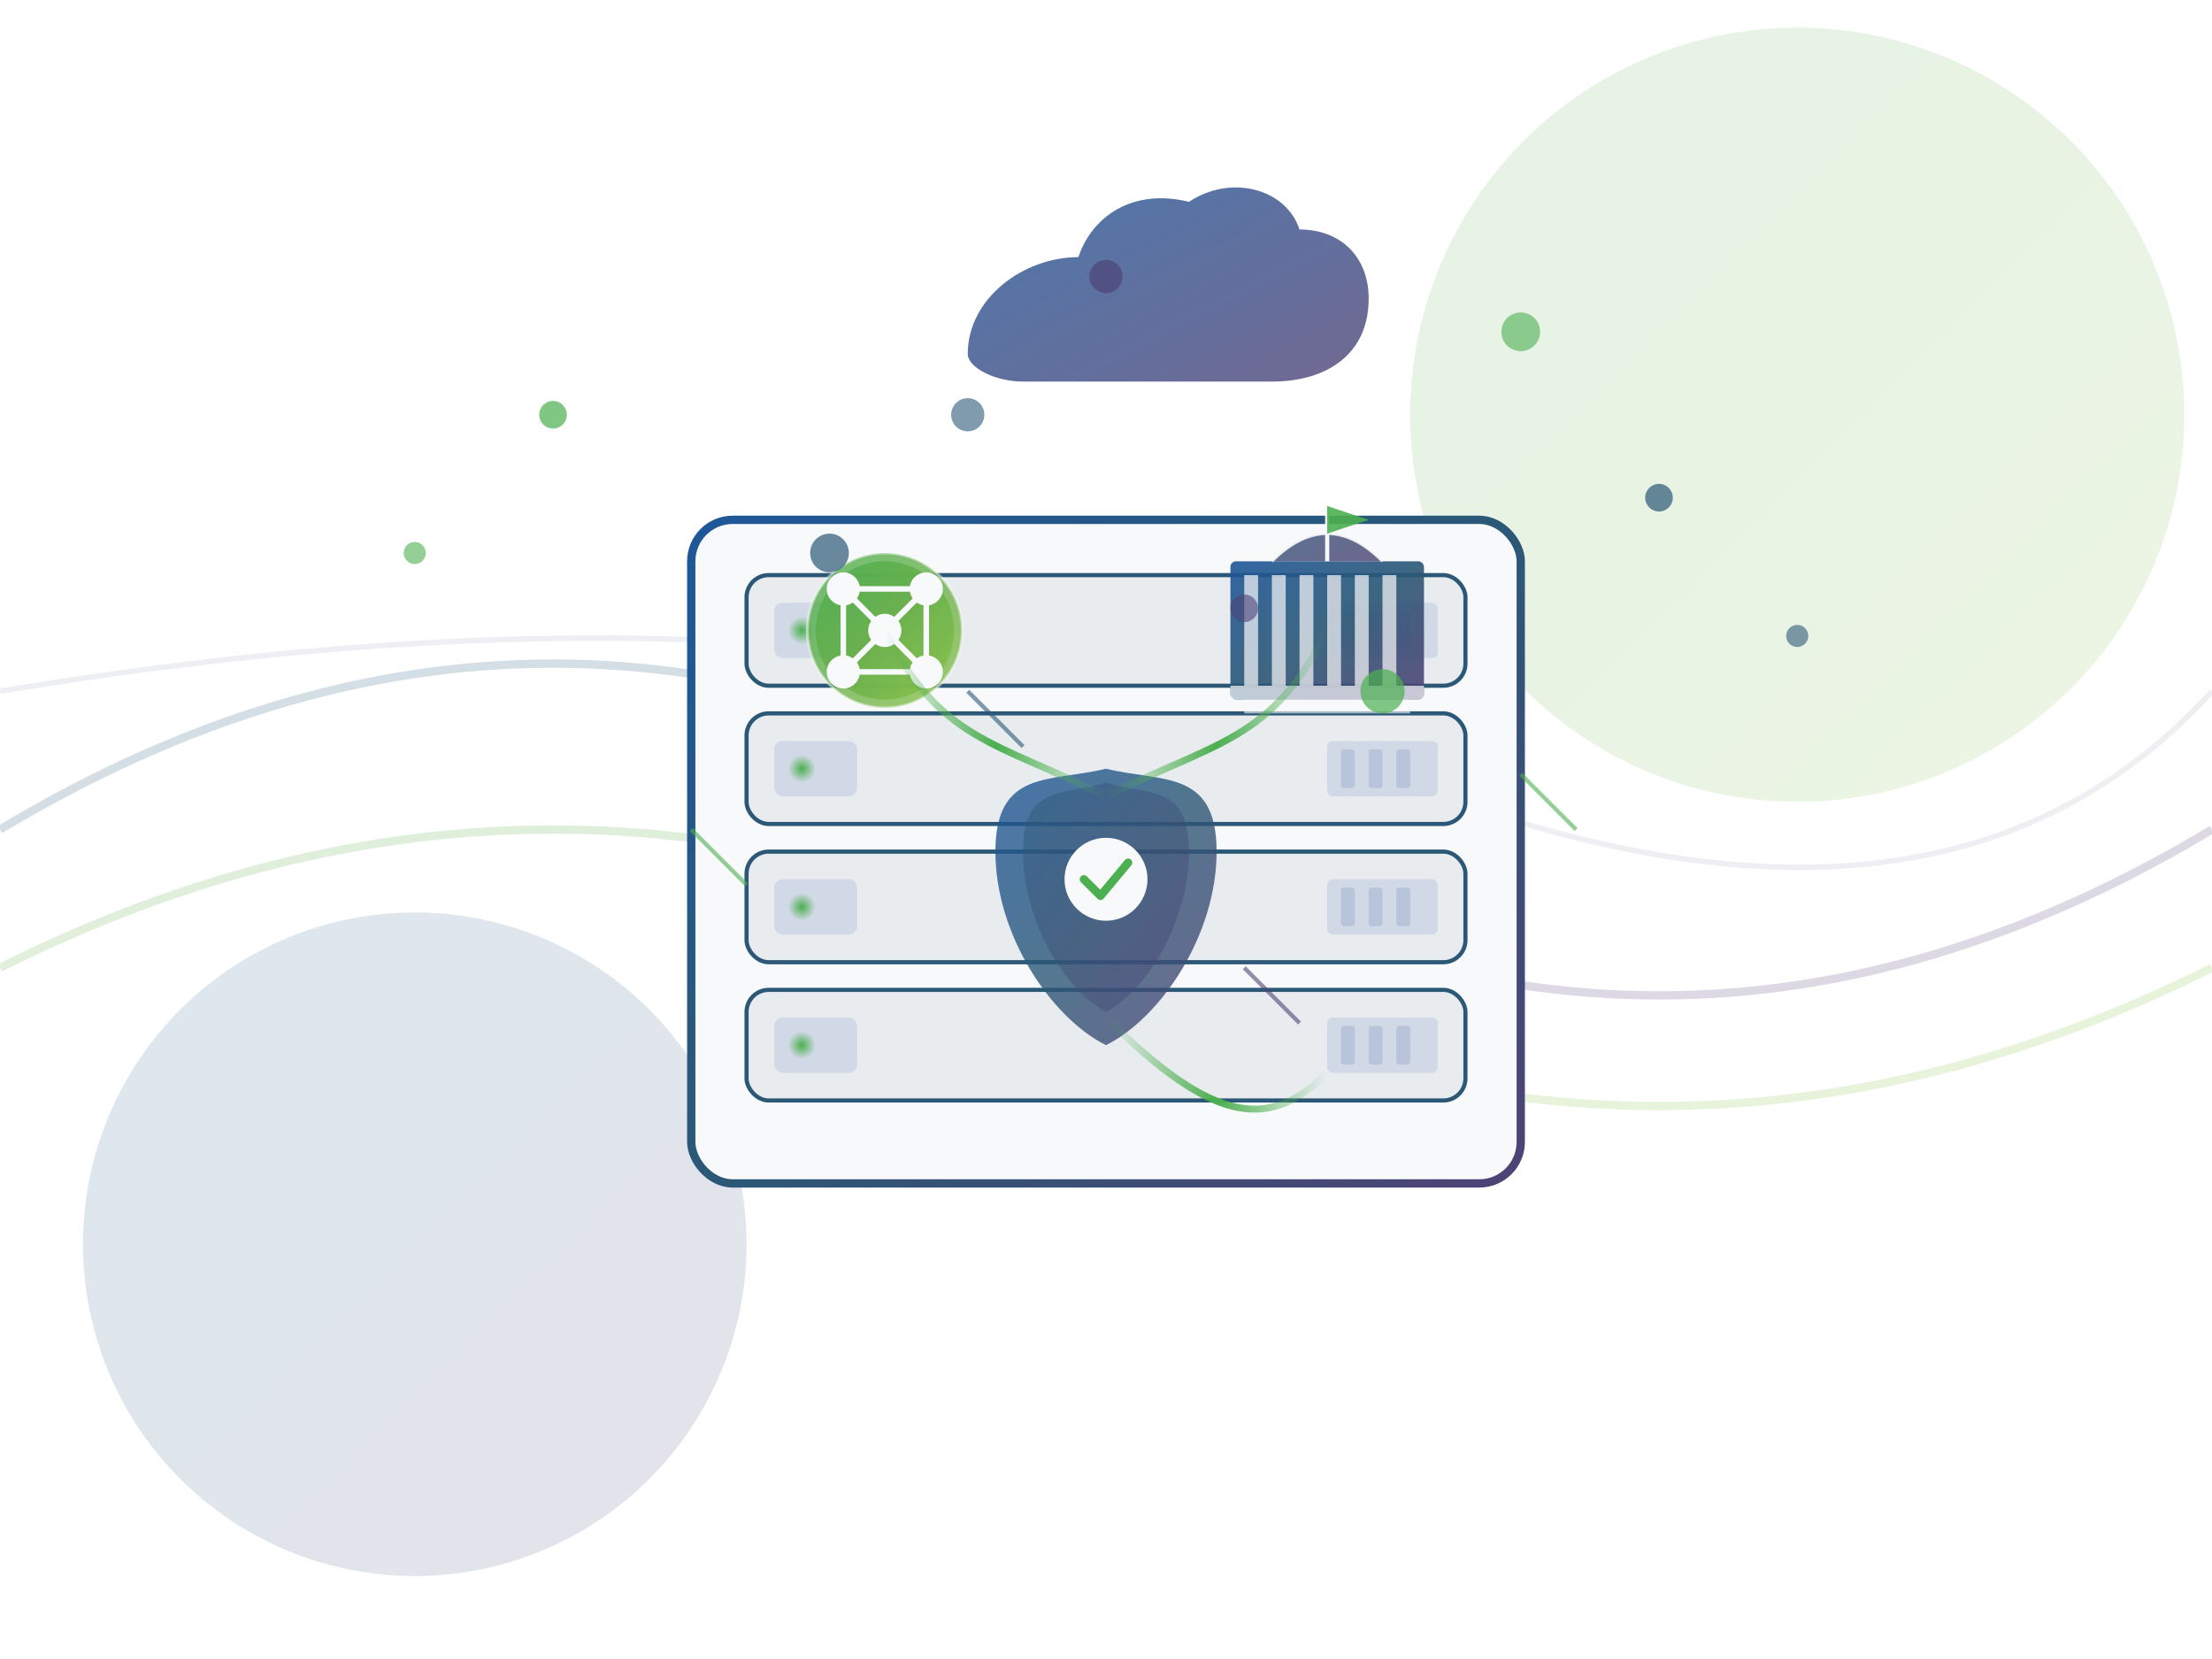 <svg xmlns="http://www.w3.org/2000/svg" viewBox="0 0 800 600" width="800" height="600">
  <!-- Enhanced Background Elements -->
  <defs>
    <!-- Enhanced Gradients with more vibrant colors -->
    <linearGradient id="grad1" x1="0%" y1="0%" x2="100%" y2="100%">
      <stop offset="0%" style="stop-color:#1e5799;stop-opacity:1" />
      <stop offset="50%" style="stop-color:#2b5876;stop-opacity:1" />
      <stop offset="100%" style="stop-color:#4e4376;stop-opacity:1" />
    </linearGradient>
    <linearGradient id="grad2" x1="0%" y1="0%" x2="100%" y2="100%">
      <stop offset="0%" style="stop-color:#4CAF50;stop-opacity:1" />
      <stop offset="50%" style="stop-color:#6ab04c;stop-opacity:1" />
      <stop offset="100%" style="stop-color:#8BC34A;stop-opacity:1" />
    </linearGradient>
    <linearGradient id="grad3" x1="0%" y1="0%" x2="100%" y2="100%">
      <stop offset="0%" style="stop-color:#1e5799;stop-opacity:0.8" />
      <stop offset="100%" style="stop-color:#4e4376;stop-opacity:0.8" />
    </linearGradient>
    <linearGradient id="grad4" x1="0%" y1="0%" x2="100%" y2="100%">
      <stop offset="0%" style="stop-color:#2b5876;stop-opacity:0.9" />
      <stop offset="100%" style="stop-color:#4e4376;stop-opacity:0.9" />
    </linearGradient>
    
    <!-- Enhanced Shadow Filter -->
    <filter id="shadow" x="-20%" y="-20%" width="140%" height="140%">
      <feGaussianBlur in="SourceAlpha" stdDeviation="8" />
      <feOffset dx="0" dy="8" result="offsetblur" />
      <feComponentTransfer>
        <feFuncA type="linear" slope="0.4" />
      </feComponentTransfer>
      <feMerge>
        <feMergeNode />
        <feMergeNode in="SourceGraphic" />
      </feMerge>
    </filter>
    
    <!-- Glow Filter for Highlights -->
    <filter id="glow" x="-20%" y="-20%" width="140%" height="140%">
      <feGaussianBlur in="SourceGraphic" stdDeviation="5" />
      <feComponentTransfer>
        <feFuncA type="linear" slope="0.3" />
      </feComponentTransfer>
      <feMerge>
        <feMergeNode />
        <feMergeNode in="SourceGraphic" />
      </feMerge>
    </filter>
    
    <!-- Data Flow Animation -->
    <linearGradient id="dataGradient" x1="0%" y1="0%" x2="100%" y2="0%">
      <stop offset="0%" style="stop-color:#4CAF50;stop-opacity:0">
        <animate attributeName="offset" values="0;1" dur="3s" repeatCount="indefinite" />
      </stop>
      <stop offset="50%" style="stop-color:#4CAF50;stop-opacity:1">
        <animate attributeName="offset" values="0;1" dur="3s" repeatCount="indefinite" />
      </stop>
      <stop offset="100%" style="stop-color:#4CAF50;stop-opacity:0">
        <animate attributeName="offset" values="0;1" dur="3s" repeatCount="indefinite" />
      </stop>
    </linearGradient>
    
    <!-- Server Light Pulse Animation -->
    <radialGradient id="serverLightGlow" cx="50%" cy="50%" r="50%" fx="50%" fy="50%">
      <stop offset="0%" style="stop-color:#4CAF50;stop-opacity:1">
        <animate attributeName="stop-opacity" values="1;0.7;1" dur="2s" repeatCount="indefinite" />
      </stop>
      <stop offset="100%" style="stop-color:#4CAF50;stop-opacity:0" />
    </radialGradient>
  </defs>

  <!-- Enhanced Abstract Background Shapes -->
  <circle cx="150" cy="450" r="120" fill="url(#grad1)" opacity="0.15">
    <animate attributeName="r" values="120;130;120" dur="10s" repeatCount="indefinite" />
  </circle>
  <circle cx="650" cy="150" r="140" fill="url(#grad2)" opacity="0.15">
    <animate attributeName="r" values="140;150;140" dur="12s" repeatCount="indefinite" />
  </circle>
  <path d="M0,300 Q200,180 400,300 T800,300" stroke="url(#grad1)" stroke-width="3" fill="none" opacity="0.2">
    <animate attributeName="d" values="M0,300 Q200,180 400,300 T800,300;M0,310 Q200,190 400,310 T800,310;M0,300 Q200,180 400,300 T800,300" dur="15s" repeatCount="indefinite" />
  </path>
  <path d="M0,350 Q200,250 400,350 T800,350" stroke="url(#grad2)" stroke-width="3" fill="none" opacity="0.2">
    <animate attributeName="d" values="M0,350 Q200,250 400,350 T800,350;M0,340 Q200,240 400,340 T800,340;M0,350 Q200,250 400,350 T800,350" dur="12s" repeatCount="indefinite" />
  </path>
  
  <!-- Additional Background Elements -->
  <path d="M0,250 Q300,200 500,280 T800,250" stroke="url(#grad4)" stroke-width="2" fill="none" opacity="0.1">
    <animate attributeName="d" values="M0,250 Q300,200 500,280 T800,250;M0,260 Q300,210 500,290 T800,260;M0,250 Q300,200 500,280 T800,250" dur="18s" repeatCount="indefinite" />
  </path>

  <!-- Main Graphic Elements with Enhanced Design -->
  <g transform="translate(400, 300)" filter="url(#shadow)">
    <!-- Modern Server Rack -->
    <rect x="-150" y="-120" width="300" height="240" rx="15" ry="15" fill="#f8f9fa" stroke="url(#grad1)" stroke-width="3">
      <animate attributeName="stroke-opacity" values="0.8;1;0.8" dur="5s" repeatCount="indefinite" />
    </rect>
    
    <!-- Server Units with Enhanced Design -->
    <rect x="-130" y="-100" width="260" height="40" rx="8" ry="8" fill="#e9ecef" stroke="#2b5876" stroke-width="1.5" />
    <rect x="-130" y="-50" width="260" height="40" rx="8" ry="8" fill="#e9ecef" stroke="#2b5876" stroke-width="1.5" />
    <rect x="-130" y="0" width="260" height="40" rx="8" ry="8" fill="#e9ecef" stroke="#2b5876" stroke-width="1.5" />
    <rect x="-130" y="50" width="260" height="40" rx="8" ry="8" fill="#e9ecef" stroke="#2b5876" stroke-width="1.5" />
    
    <!-- Server Details -->
    <rect x="-120" y="-90" width="30" height="20" rx="3" ry="3" fill="#d1d9e6" />
    <rect x="-120" y="-40" width="30" height="20" rx="3" ry="3" fill="#d1d9e6" />
    <rect x="-120" y="10" width="30" height="20" rx="3" ry="3" fill="#d1d9e6" />
    <rect x="-120" y="60" width="30" height="20" rx="3" ry="3" fill="#d1d9e6" />
    
    <!-- Server Ventilation -->
    <g>
      <rect x="80" y="-90" width="40" height="20" rx="2" ry="2" fill="#d1d9e6" />
      <rect x="85" y="-87" width="5" height="14" rx="1" ry="1" fill="#b8c4d9" />
      <rect x="95" y="-87" width="5" height="14" rx="1" ry="1" fill="#b8c4d9" />
      <rect x="105" y="-87" width="5" height="14" rx="1" ry="1" fill="#b8c4d9" />
    </g>
    <g>
      <rect x="80" y="-40" width="40" height="20" rx="2" ry="2" fill="#d1d9e6" />
      <rect x="85" y="-37" width="5" height="14" rx="1" ry="1" fill="#b8c4d9" />
      <rect x="95" y="-37" width="5" height="14" rx="1" ry="1" fill="#b8c4d9" />
      <rect x="105" y="-37" width="5" height="14" rx="1" ry="1" fill="#b8c4d9" />
    </g>
    <g>
      <rect x="80" y="10" width="40" height="20" rx="2" ry="2" fill="#d1d9e6" />
      <rect x="85" y="13" width="5" height="14" rx="1" ry="1" fill="#b8c4d9" />
      <rect x="95" y="13" width="5" height="14" rx="1" ry="1" fill="#b8c4d9" />
      <rect x="105" y="13" width="5" height="14" rx="1" ry="1" fill="#b8c4d9" />
    </g>
    <g>
      <rect x="80" y="60" width="40" height="20" rx="2" ry="2" fill="#d1d9e6" />
      <rect x="85" y="63" width="5" height="14" rx="1" ry="1" fill="#b8c4d9" />
      <rect x="95" y="63" width="5" height="14" rx="1" ry="1" fill="#b8c4d9" />
      <rect x="105" y="63" width="5" height="14" rx="1" ry="1" fill="#b8c4d9" />
    </g>
    
    <!-- Enhanced Server Lights with Animation -->
    <g filter="url(#glow)">
      <circle cx="-110" cy="-80" r="5" fill="url(#serverLightGlow)">
        <animate attributeName="r" values="5;6;5" dur="2s" repeatCount="indefinite" />
      </circle>
      <circle cx="-110" cy="-30" r="5" fill="url(#serverLightGlow)">
        <animate attributeName="r" values="5;6;5" dur="2.5s" repeatCount="indefinite" />
      </circle>
      <circle cx="-110" cy="20" r="5" fill="url(#serverLightGlow)">
        <animate attributeName="r" values="5;6;5" dur="3s" repeatCount="indefinite" />
      </circle>
      <circle cx="-110" cy="70" r="5" fill="url(#serverLightGlow)">
        <animate attributeName="r" values="5;6;5" dur="2.2s" repeatCount="indefinite" />
      </circle>
    </g>
    
    <!-- Modern Cloud Symbol -->
    <g transform="translate(0, -170)">
      <path d="M-50,-10 C-50,-30 -30,-45 -10,-45 C-5,-60 10,-70 30,-65 C45,-75 65,-70 70,-55 C85,-55 95,-45 95,-30 C95,-10 80,0 60,0 L-30,0 C-40,0 -50,-5 -50,-10 Z" fill="url(#grad3)" filter="url(#glow)">
        <animate attributeName="d" values="M-50,-10 C-50,-30 -30,-45 -10,-45 C-5,-60 10,-70 30,-65 C45,-75 65,-70 70,-55 C85,-55 95,-45 95,-30 C95,-10 80,0 60,0 L-30,0 C-40,0 -50,-5 -50,-10 Z;
                                          M-50,-12 C-50,-32 -30,-47 -10,-47 C-5,-62 10,-72 30,-67 C45,-77 65,-72 70,-57 C85,-57 95,-47 95,-32 C95,-12 80,2 60,2 L-30,2 C-40,2 -50,-3 -50,-12 Z;
                                          M-50,-10 C-50,-30 -30,-45 -10,-45 C-5,-60 10,-70 30,-65 C45,-75 65,-70 70,-55 C85,-55 95,-45 95,-30 C95,-10 80,0 60,0 L-30,0 C-40,0 -50,-5 -50,-10 Z" 
                dur="10s" repeatCount="indefinite" />
      </path>
    </g>
    
    <!-- Enhanced Connection Lines with Animation -->
    <path d="M0,-130 L0,-120" stroke="url(#dataGradient)" stroke-width="3" />
    
    <!-- Enhanced Shield Symbol (Cybersecurity) -->
    <g transform="translate(0, 0)">
      <path d="M0,-30 C20,-25 40,-30 40,0 C40,30 20,60 0,70 C-20,60 -40,30 -40,0 C-40,-30 -20,-25 0,-30 Z" fill="url(#grad1)" opacity="0.8" />
      <path d="M0,-25 C15,-20 30,-25 30,0 C30,25 15,50 0,58 C-15,50 -30,25 -30,0 C-30,-25 -15,-20 0,-25 Z" fill="url(#grad4)" opacity="0.5" />
      <circle cx="0" cy="10" r="15" fill="#f8f9fa" />
      <path d="M-8,10 L-2,16 L8,4" stroke="#4CAF50" stroke-width="3" fill="none" stroke-linecap="round" stroke-linejoin="round">
        <animate attributeName="stroke-opacity" values="0.8;1;0.8" dur="3s" repeatCount="indefinite" />
      </path>
    </g>
    
    <!-- Enhanced AI/ML Symbol -->
    <g transform="translate(-80, -80)">
      <circle cx="0" cy="0" r="28" fill="url(#grad2)" opacity="0.8" />
      <circle cx="0" cy="0" r="25" fill="url(#grad2)" opacity="0.9" />
      
      <!-- Neural Network Representation -->
      <g stroke="#f8f9fa" stroke-width="2" fill="none">
        <circle cx="-15" cy="-15" r="5" fill="#f8f9fa" />
        <circle cx="15" cy="-15" r="5" fill="#f8f9fa" />
        <circle cx="-15" cy="15" r="5" fill="#f8f9fa" />
        <circle cx="15" cy="15" r="5" fill="#f8f9fa" />
        <circle cx="0" cy="0" r="5" fill="#f8f9fa" />
        
        <!-- Connection Lines -->
        <line x1="-15" y1="-15" x2="15" y2="-15" />
        <line x1="-15" y1="-15" x2="-15" y2="15" />
        <line x1="-15" y1="-15" x2="15" y2="15" />
        <line x1="-15" y1="-15" x2="0" y2="0" />
        <line x1="15" y1="-15" x2="15" y2="15" />
        <line x1="15" y1="-15" x2="-15" y2="15" />
        <line x1="15" y1="-15" x2="0" y2="0" />
        <line x1="-15" y1="15" x2="15" y2="15" />
        <line x1="-15" y1="15" x2="0" y2="0" />
        <line x1="15" y1="15" x2="0" y2="0" />
      </g>
      
      <!-- Pulse Animation -->
      <circle cx="0" cy="0" r="28" fill="none" stroke="#f8f9fa" stroke-width="1" opacity="0.5">
        <animate attributeName="r" values="28;32;28" dur="3s" repeatCount="indefinite" />
        <animate attributeName="opacity" values="0.5;0;0.5" dur="3s" repeatCount="indefinite" />
      </circle>
    </g>
    
    <!-- Enhanced Data Flow Lines with Animation -->
    <path d="M-80,-80 C-60,-40 -40,-40 0,-20" stroke="url(#dataGradient)" stroke-width="2.5" fill="none" />
    <path d="M0,60 C40,100 60,100 80,80" stroke="url(#dataGradient)" stroke-width="2.5" fill="none" />
    
    <!-- Enhanced Federal Building Symbol -->
    <g transform="translate(80, -80)">
      <!-- Base Building -->
      <rect x="-35" y="-25" width="70" height="50" rx="2" ry="2" fill="url(#grad1)" opacity="0.9" />
      
      <!-- Dome -->
      <path d="M-20,-25 Q0,-45 20,-25" fill="url(#grad4)" stroke="#f8f9fa" stroke-width="1" opacity="0.9" />
      
      <!-- Columns -->
      <rect x="-30" y="-20" width="5" height="40" fill="#f8f9fa" opacity="0.7" />
      <rect x="-20" y="-20" width="5" height="40" fill="#f8f9fa" opacity="0.7" />
      <rect x="-10" y="-20" width="5" height="40" fill="#f8f9fa" opacity="0.7" />
      <rect x="0" y="-20" width="5" height="40" fill="#f8f9fa" opacity="0.7" />
      <rect x="10" y="-20" width="5" height="40" fill="#f8f9fa" opacity="0.7" />
      <rect x="20" y="-20" width="5" height="40" fill="#f8f9fa" opacity="0.7" />
      
      <!-- Steps -->
      <rect x="-35" y="20" width="70" height="5" fill="#f8f9fa" opacity="0.7" />
      <rect x="-30" y="25" width="60" height="5" fill="#f8f9fa" opacity="0.6" />
      
      <!-- Flag -->
      <line x1="0" y1="-45" x2="0" y2="-25" stroke="#f8f9fa" stroke-width="1.5" />
      <path d="M0,-45 L15,-40 L0,-35" fill="#4CAF50" opacity="0.9">
        <animate attributeName="d" values="M0,-45 L15,-40 L0,-35;M0,-45 L12,-40 L0,-35;M0,-45 L15,-40 L0,-35" dur="3s" repeatCount="indefinite" />
      </path>
    </g>
    
    <!-- Enhanced Connection to Federal Building -->
    <path d="M80,-80 C60,-40 40,-40 0,-20" stroke="url(#dataGradient)" stroke-width="2.5" fill="none" />
  </g>
  
  <!-- Enhanced Animated Elements -->
  <g class="animated-elements">
    <circle cx="200" cy="150" r="5" fill="#4CAF50" opacity="0.7">
      <animate attributeName="cy" values="150;140;150" dur="4s" repeatCount="indefinite" />
      <animate attributeName="opacity" values="0.7;0.9;0.7" dur="4s" repeatCount="indefinite" />
    </circle>
    <circle cx="300" cy="200" r="7" fill="#2b5876" opacity="0.7">
      <animate attributeName="cy" values="200;190;200" dur="5s" repeatCount="indefinite" />
      <animate attributeName="opacity" values="0.7;0.9;0.7" dur="5s" repeatCount="indefinite" />
    </circle>
    <circle cx="400" cy="100" r="6" fill="#4e4376" opacity="0.7">
      <animate attributeName="cy" values="100;110;100" dur="6s" repeatCount="indefinite" />
      <animate attributeName="opacity" values="0.7;0.9;0.7" dur="6s" repeatCount="indefinite" />
    </circle>
    <circle cx="500" cy="250" r="8" fill="#4CAF50" opacity="0.7">
      <animate attributeName="cy" values="250;240;250" dur="4.5s" repeatCount="indefinite" />
      <animate attributeName="opacity" values="0.7;0.9;0.7" dur="4.5s" repeatCount="indefinite" />
    </circle>
    <circle cx="600" cy="180" r="5" fill="#2b5876" opacity="0.7">
      <animate attributeName="cy" values="180;170;180" dur="5.5s" repeatCount="indefinite" />
      <animate attributeName="opacity" values="0.7;0.9;0.7" dur="5.5s" repeatCount="indefinite" />
    </circle>
    
    <!-- Additional Animated Elements -->
    <circle cx="150" cy="200" r="4" fill="#4CAF50" opacity="0.6">
      <animate attributeName="cy" values="200;210;200" dur="7s" repeatCount="indefinite" />
      <animate attributeName="opacity" values="0.6;0.8;0.6" dur="7s" repeatCount="indefinite" />
    </circle>
    <circle cx="350" cy="150" r="6" fill="#2b5876" opacity="0.6">
      <animate attributeName="cy" values="150;160;150" dur="6.5s" repeatCount="indefinite" />
      <animate attributeName="opacity" values="0.6;0.8;0.6" dur="6.5s" repeatCount="indefinite" />
    </circle>
    <circle cx="450" cy="220" r="5" fill="#4e4376" opacity="0.6">
      <animate attributeName="cy" values="220;210;220" dur="5.8s" repeatCount="indefinite" />
      <animate attributeName="opacity" values="0.6;0.8;0.6" dur="5.8s" repeatCount="indefinite" />
    </circle>
    <circle cx="550" cy="120" r="7" fill="#4CAF50" opacity="0.6">
      <animate attributeName="cy" values="120;130;120" dur="6.2s" repeatCount="indefinite" />
      <animate attributeName="opacity" values="0.6;0.8;0.6" dur="6.2s" repeatCount="indefinite" />
    </circle>
    <circle cx="650" cy="230" r="4" fill="#2b5876" opacity="0.6">
      <animate attributeName="cy" values="230;220;230" dur="7.2s" repeatCount="indefinite" />
      <animate attributeName="opacity" values="0.6;0.8;0.6" dur="7.2s" repeatCount="indefinite" />
    </circle>
  </g>
  
  <!-- Digital Data Particles -->
  <g class="data-particles">
    <path d="M250,300 L270,320" stroke="#4CAF50" stroke-width="1.5" opacity="0.6">
      <animate attributeName="opacity" values="0.6;0.9;0.6" dur="3s" repeatCount="indefinite" />
    </path>
    <path d="M350,250 L370,270" stroke="#2b5876" stroke-width="1.5" opacity="0.6">
      <animate attributeName="opacity" values="0.6;0.9;0.6" dur="4s" repeatCount="indefinite" />
    </path>
    <path d="M450,350 L470,370" stroke="#4e4376" stroke-width="1.5" opacity="0.6">
      <animate attributeName="opacity" values="0.6;0.9;0.6" dur="3.5s" repeatCount="indefinite" />
    </path>
    <path d="M550,280 L570,300" stroke="#4CAF50" stroke-width="1.5" opacity="0.6">
      <animate attributeName="opacity" values="0.6;0.9;0.6" dur="4.5s" repeatCount="indefinite" />
    </path>
  </g>
</svg>
